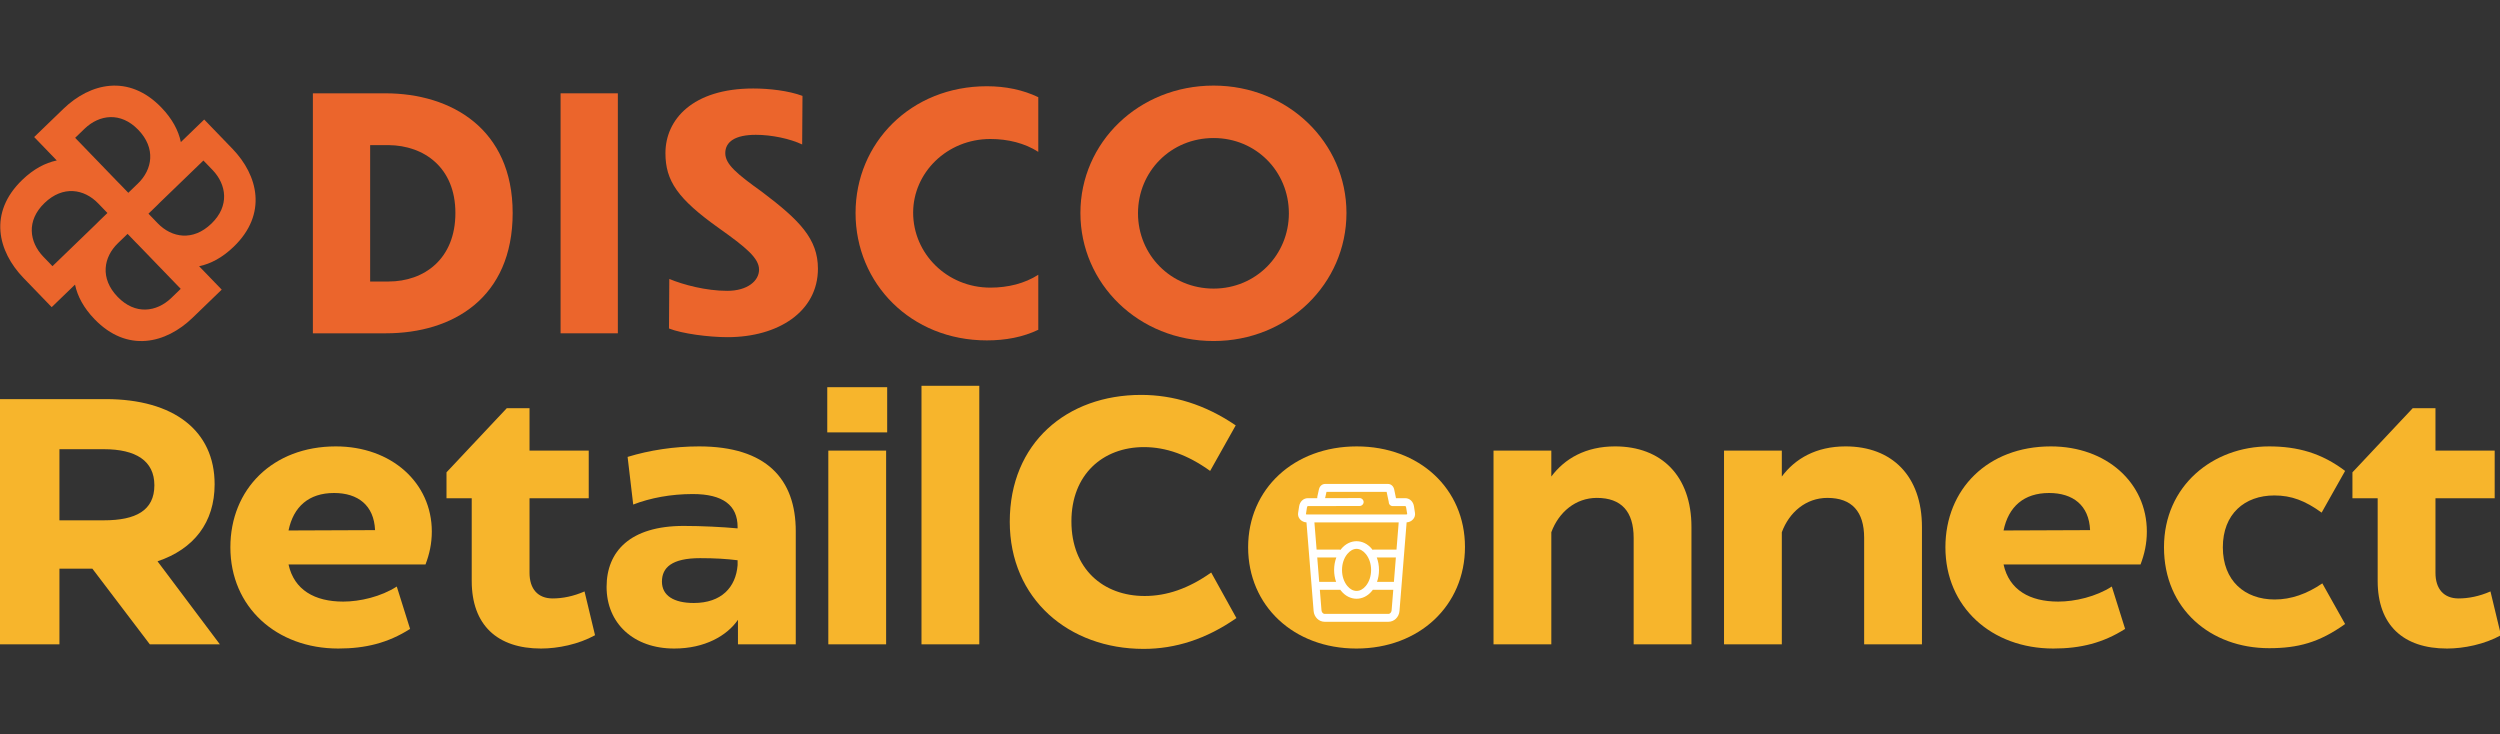 <?xml version="1.0" encoding="utf-8"?>
<!-- Generator: Adobe Illustrator 27.8.1, SVG Export Plug-In . SVG Version: 6.00 Build 0)  -->
<svg version="1.1" xmlns="http://www.w3.org/2000/svg" xmlns:xlink="http://www.w3.org/1999/xlink" x="0px" y="0px"
	 width="1024.35px" height="300.944px" viewBox="0 0 1024.35 300.944" style="enable-background:new 0 0 1024.35 300.944;"
	 xml:space="preserve">
<rect x="0" y="0" width="1024.35" height="300.944" fill="#333333" stroke="none"/>
<style type="text/css">
	.st1{fill:#EB652C;}
	.st2{fill:#F7B52C;}
	.st3{fill:#FFFFFF;}
</style>
<g id="SUP">
	<g>
		<g>
			<path class="st1" d="M95.219,60.936L83.67,48.977l-9.565,9.237c-0.983-4.725-3.51-9.522-7.997-14.169
				c-13.396-13.872-29.195-10.018-40.145,0.557L14.001,56.153l9.261,9.59c-4.73,0.982-9.532,3.51-14.184,8.003
				c-13.875,13.399-10.023,29.196,0.55,40.145l11.549,11.959l9.565-9.237c0.983,4.725,3.51,9.522,7.997,14.169
				c13.396,13.872,29.195,10.018,40.146-0.557l11.961-11.551l-9.261-9.59c4.73-0.982,9.532-3.51,14.184-8.003
				C109.644,87.682,105.792,71.884,95.219,60.936z M34.758,52.646c5.952-5.645,14.65-6.957,21.887,0.537
				c7.34,7.601,5.776,16.301-0.124,21.999l-3.949,3.814l-3.388-3.508c-0.282-0.292-0.57-0.578-0.859-0.86L30.794,56.474
				L34.758,52.646z M17.674,105.095c-5.644-5.951-6.954-14.649,0.541-21.887c7.602-7.341,16.302-5.779,21.999,0.12l3.805,3.94
				l-0.006,0.006l0,0l-3.524,3.403c-0.385,0.372-0.76,0.751-1.128,1.134l-17.859,17.247L17.674,105.095z M70.09,122.181
				c-5.952,5.645-14.65,6.957-21.887-0.537c-7.34-7.601-5.776-16.301,0.124-21.999l3.949-3.814l3.388,3.508
				c0.282,0.292,0.568,0.576,0.856,0.858l17.533,18.156L70.09,122.181z M86.632,91.62c-7.602,7.341-16.302,5.779-21.999-0.12
				l-3.805-3.94l0.006-0.006l0,0l3.524-3.403c0.385-0.372,0.76-0.751,1.128-1.134L83.346,65.77l3.827,3.963
				C92.817,75.683,94.128,84.381,86.632,91.62z"/>
			<g>
				<g>
					<path class="st1" d="M128.2,38.235h29.659c27.154,0,52.2,14.631,52.2,49.035c0,34.801-24.518,49.299-51.936,49.299H128.2
						V38.235z M151.664,115.347h7.513c14.632,0,27.418-9.227,27.418-28.077c0-18.586-12.787-27.681-27.418-27.813h-7.513V115.347z"
						/>
					<path class="st1" d="M229.692,38.235h23.464v98.335h-23.464V38.235z"/>
					<path class="st1" d="M328.68,59.193c-5.008-2.373-12.523-3.954-18.982-3.954c-8.567,0-12.523,2.9-12.523,7.513
						s4.877,8.568,15.16,15.95c15.159,11.468,22.804,19.114,22.804,31.373c0,17.664-16.345,28.076-37.041,28.076
						c-7.777,0-18.718-1.45-23.991-3.559l0.132-20.299c5.668,2.372,15.028,4.877,23.727,4.877c8.304,0,13.051-4.086,13.051-8.7
						c0-4.745-5.537-9.227-16.478-17.005c-16.873-11.996-21.882-19.377-21.882-30.713c0-13.71,11.073-26.494,35.987-26.494
						c6.591,0,14.5,0.922,20.168,3.031L328.68,59.193z"/>
					<path class="st1" d="M425.428,62.225c-5.537-3.559-12.391-5.273-19.641-5.273c-17.796,0-31.637,13.842-31.637,30.186
						c0,16.741,13.842,30.714,31.637,30.714c7.249,0,14.104-1.714,19.641-5.273v22.54c-6.327,3.032-13.446,4.35-21.091,4.35
						c-31.109,0-53.782-23.331-53.782-52.199c0-28.736,22.673-51.935,53.782-51.935c7.645,0,14.764,1.45,21.091,4.482V62.225z"/>
					<path class="st1" d="M551.701,87.27c0,29-23.991,52.463-54.441,52.463c-30.713,0-54.573-23.463-54.573-52.463
						c0-28.868,23.859-52.199,54.573-52.199C527.71,35.071,551.701,58.402,551.701,87.27z M466.283,87.402
						c0,17.005,13.445,30.845,30.977,30.845c17.401,0,30.846-13.841,30.846-30.845c0-17.137-13.446-30.845-30.846-30.845
						C479.728,56.557,466.283,70.265,466.283,87.402z"/>
				</g>
			</g>
		</g>
		<g>
			<path class="st2" d="M61.387,264.009l-23.541-31.006H24.353v31.006H-0.336v-100.48H43.3c27.848,0,44.641,12.919,44.641,34.882
				c0,15.646-8.469,26.554-23.396,31.579l25.549,34.019H61.387z M24.353,184.056v29.138h18.23c13.062,0,20.671-4.019,20.671-14.354
				c0-10.046-7.608-14.784-20.671-14.784H24.353z"/>
			<path class="st2" d="M118.221,231.281c2.297,10.479,10.766,15.216,22.394,15.216c6.889,0,15.502-2.011,21.961-6.173l5.454,17.368
				c-9.042,5.743-18.229,8.038-29.426,8.038c-25.262,0-44.21-16.938-44.21-41.482c0-23.827,17.369-41.341,43.206-41.341
				c22.823,0,39.33,14.93,39.33,34.882c0,5.024-1.005,9.33-2.584,13.492H118.221z M118.221,217.356l35.455-0.143
				c-0.43-10.189-7.032-15.214-16.793-15.214C126.547,202,120.231,207.597,118.221,217.356z"/>
			<path class="st2" d="M193.284,238.027v-33.876H182.95v-10.622l24.688-26.268h9.33v17.371h24.258v19.519h-24.258v30.576
				c0,6.603,3.446,10.479,9.474,10.479c4.019,0,8.469-0.862,13.062-2.873l4.305,17.944c-6.746,3.733-15.215,5.454-22.104,5.454
				C203.763,265.73,193.284,256.114,193.284,238.027z"/>
			<path class="st2" d="M326.055,217.646v46.363h-23.684V253.96c-4.45,6.46-13.493,11.77-26.125,11.77
				c-16.65,0-27.703-10.335-27.703-25.262c0-14.497,9.616-24.976,31.579-24.976c7.32,0,15.933,0.43,22.104,1.005v-0.576
				c0-8.897-6.028-13.492-18.373-13.492c-8.899,0-17.368,1.578-24.402,4.305l-2.296-19.522c8.899-2.727,19.091-4.305,29.281-4.305
				C313.996,182.907,326.055,196.256,326.055,217.646z M302.226,231.568v-2.008c-4.592-0.576-9.33-0.862-15.358-0.862
				c-11.627,0-15.646,3.876-15.646,9.616c0,5.743,4.881,8.757,13.062,8.757C295.623,247.07,301.508,240.611,302.226,231.568z"/>
			<path class="st2" d="M338.965,177.167V158.65h24.546v18.516H338.965z M339.396,264.009v-79.377h23.684v79.377H339.396z"/>
			<path class="st2" d="M377.572,264.009V158.075h23.684v105.934H377.572z"/>
			<path class="st2" d="M413.74,213.77c0-32.298,23.396-51.963,53.828-51.963c13.062,0,26.125,3.876,38.756,12.489l-10.479,18.66
				c-9.187-6.603-18.087-9.762-27.129-9.762c-16.795,0-29.714,11.198-29.714,30.433c0,19.519,13.062,30.573,30,30.573
				c9.043,0,17.942-3.014,27.273-9.616l10.334,18.66c-12.345,8.611-24.976,12.63-38.038,12.63
				C437.999,265.873,413.74,245.492,413.74,213.77z"/>
			<path class="st2" d="M693.056,215.921v48.087h-23.684v-43.636c0-10.765-5.023-16.365-15.072-16.365
				c-8.755,0-15.646,5.887-18.66,14.068v45.933h-23.684v-79.377h23.684v10.622c5.454-7.322,14.066-12.346,26.125-12.346
				C680.856,182.907,693.056,195.11,693.056,215.921z"/>
			<path class="st2" d="M787.499,215.921v48.087h-23.684v-43.636c0-10.765-5.023-16.365-15.072-16.365
				c-8.755,0-15.646,5.887-18.66,14.068v45.933h-23.684v-79.377h23.684v10.622c5.454-7.322,14.066-12.346,26.125-12.346
				C775.299,182.907,787.499,195.11,787.499,215.921z"/>
			<path class="st2" d="M820.938,231.281c2.297,10.479,10.766,15.216,22.394,15.216c6.889,0,15.502-2.011,21.961-6.173l5.454,17.368
				c-9.042,5.743-18.229,8.038-29.426,8.038c-25.263,0-44.21-16.938-44.21-41.482c0-23.827,17.369-41.341,43.206-41.341
				c22.823,0,39.33,14.93,39.33,34.882c0,5.024-1.005,9.33-2.584,13.492H820.938z M820.938,217.356l35.455-0.143
				C855.963,207.024,849.36,202,839.599,202C829.264,202,822.948,207.597,820.938,217.356z"/>
			<path class="st2" d="M886.673,224.249c0-25.265,20.096-41.341,43.063-41.341c11.627,0,21.53,2.727,31.149,10.049l-9.619,17.081
				c-6.746-4.881-12.343-7.033-19.376-7.033c-12.203,0-21.102,7.605-21.102,21.244c0,13.635,8.899,21.387,21.245,21.387
				c6.746,0,13.206-2.297,19.519-6.603l9.333,16.652c-10.622,7.605-19.379,9.903-31.149,9.903
				C905.764,265.587,886.673,249.511,886.673,224.249z"/>
			<path class="st2" d="M974.225,238.027v-33.876H963.89v-10.622l24.69-26.268h9.33v17.371h24.26v19.519h-24.26v30.576
				c0,6.603,3.446,10.479,9.473,10.479c4.019,0,8.47-0.862,13.062-2.873l4.308,17.944c-6.746,3.733-15.216,5.454-22.106,5.454
				C984.704,265.73,974.225,256.114,974.225,238.027z"/>
			<path class="st2" d="M511.409,224.249c0-23.973,18.804-41.341,44.498-41.341s44.353,17.368,44.353,41.198
				c0,23.971-18.66,41.625-44.497,41.625C530.07,265.73,511.409,248.219,511.409,224.249z"/>
			<path class="st3" d="M568.857,254.774h-26.044c-2.404,0-4.371-1.912-4.575-4.449l-0.817-10.155c0-0.003,0-0.005,0-0.005
				l-1.067-13.232c0,0,0,0,0-0.003l-1.038-12.874c0-0.003,0-0.008-0.001-0.013c-1.018-0.042-2.008-0.517-2.671-1.289
				c-0.628-0.728-0.895-1.632-0.757-2.545l0.418-2.735c0.301-1.97,1.771-3.346,3.574-3.346c1.264,0,2.55-0.003,3.85-0.005
				c-0.026-0.187-0.021-0.382,0.022-0.577l0.663-3.001c0.303-1.371,1.312-2.255,2.57-2.255h25.702c1.258,0,2.292,0.915,2.574,2.278
				l0.736,3.56h3.793c1.805,0,3.275,1.376,3.574,3.349l0.418,2.732c0.138,0.91-0.129,1.814-0.755,2.542
				c-0.664,0.775-1.653,1.25-2.671,1.292c-0.001,0.005-0.001,0.011-0.001,0.013l-1.038,12.871c0,0.003,0,0.005,0,0.005l-1.065,13.23
				c0,0.003,0,0.005,0,0.008l-0.819,10.155C573.228,252.862,571.262,254.774,568.857,254.774z M540.792,241.661l0.676,8.407
				c0.057,0.712,0.548,1.469,1.345,1.469h26.044c0.798,0,1.288-0.757,1.345-1.469l0.678-8.407h-8.091
				c-0.091,0-0.179-0.005-0.266-0.021c-0.121,0.166-0.247,0.327-0.376,0.488c-3.486,4.267-9.136,4.267-12.622,0
				c-0.129-0.161-0.254-0.322-0.376-0.488c-0.087,0.016-0.175,0.021-0.266,0.021H540.792z M555.835,224.887
				c-1.337,0-2.686,0.754-3.8,2.117c-1.391,1.703-2.156,4.027-2.156,6.537s0.765,4.834,2.156,6.534c2.231,2.732,5.37,2.732,7.601,0
				c1.391-1.701,2.156-4.024,2.156-6.534s-0.765-4.834-2.156-6.534c0-0.003,0-0.003,0-0.003
				C558.522,225.641,557.173,224.887,555.835,224.887z M564.211,238.422h6.93l0.804-9.999h-7.821
				c0.595,1.58,0.908,3.317,0.908,5.118C565.032,235.253,564.749,236.906,564.211,238.422z M540.531,238.422h6.929
				c-0.538-1.516-0.821-3.17-0.821-4.881c0-1.801,0.314-3.541,0.91-5.121h-7.823L540.531,238.422z M562.146,224.958
				c0.095,0.113,0.186,0.232,0.276,0.351c0.193-0.082,0.403-0.124,0.625-0.124h9.159l0.898-11.138h-34.537l0.898,11.136h9.159
				c0.221,0,0.434,0.045,0.626,0.124c0.09-0.119,0.181-0.235,0.274-0.351C553.003,220.689,558.668,220.686,562.146,224.958
				L562.146,224.958z M535.096,210.698c0.04,0,0.202,0.111,0.367,0.111h40.744c0.175,0,0.348-0.127,0.381-0.192l-0.427-2.65
				c-0.037-0.251-0.177-0.599-0.37-0.599h-5.132c-0.438,0-0.857-0.177-1.162-0.49s-0.471-0.736-0.458-1.173l-0.887-4.174h-24.633
				l-0.574,2.587c1.167-0.003,2.339-0.008,3.512-0.011c3.598-0.013,7.203-0.024,10.656-0.024c0.895,0,1.62,0.725,1.62,1.619
				c0,0.894-0.725,1.619-1.62,1.619c-3.45,0-7.05,0.013-10.645,0.024c-3.586,0.013-7.167,0.024-10.589,0.024
				c-0.192,0-0.334,0.351-0.37,0.599l-0.418,2.735C535.092,210.698,535.094,210.698,535.096,210.698z"/>
		</g>
	</g>
</g>
</svg>
